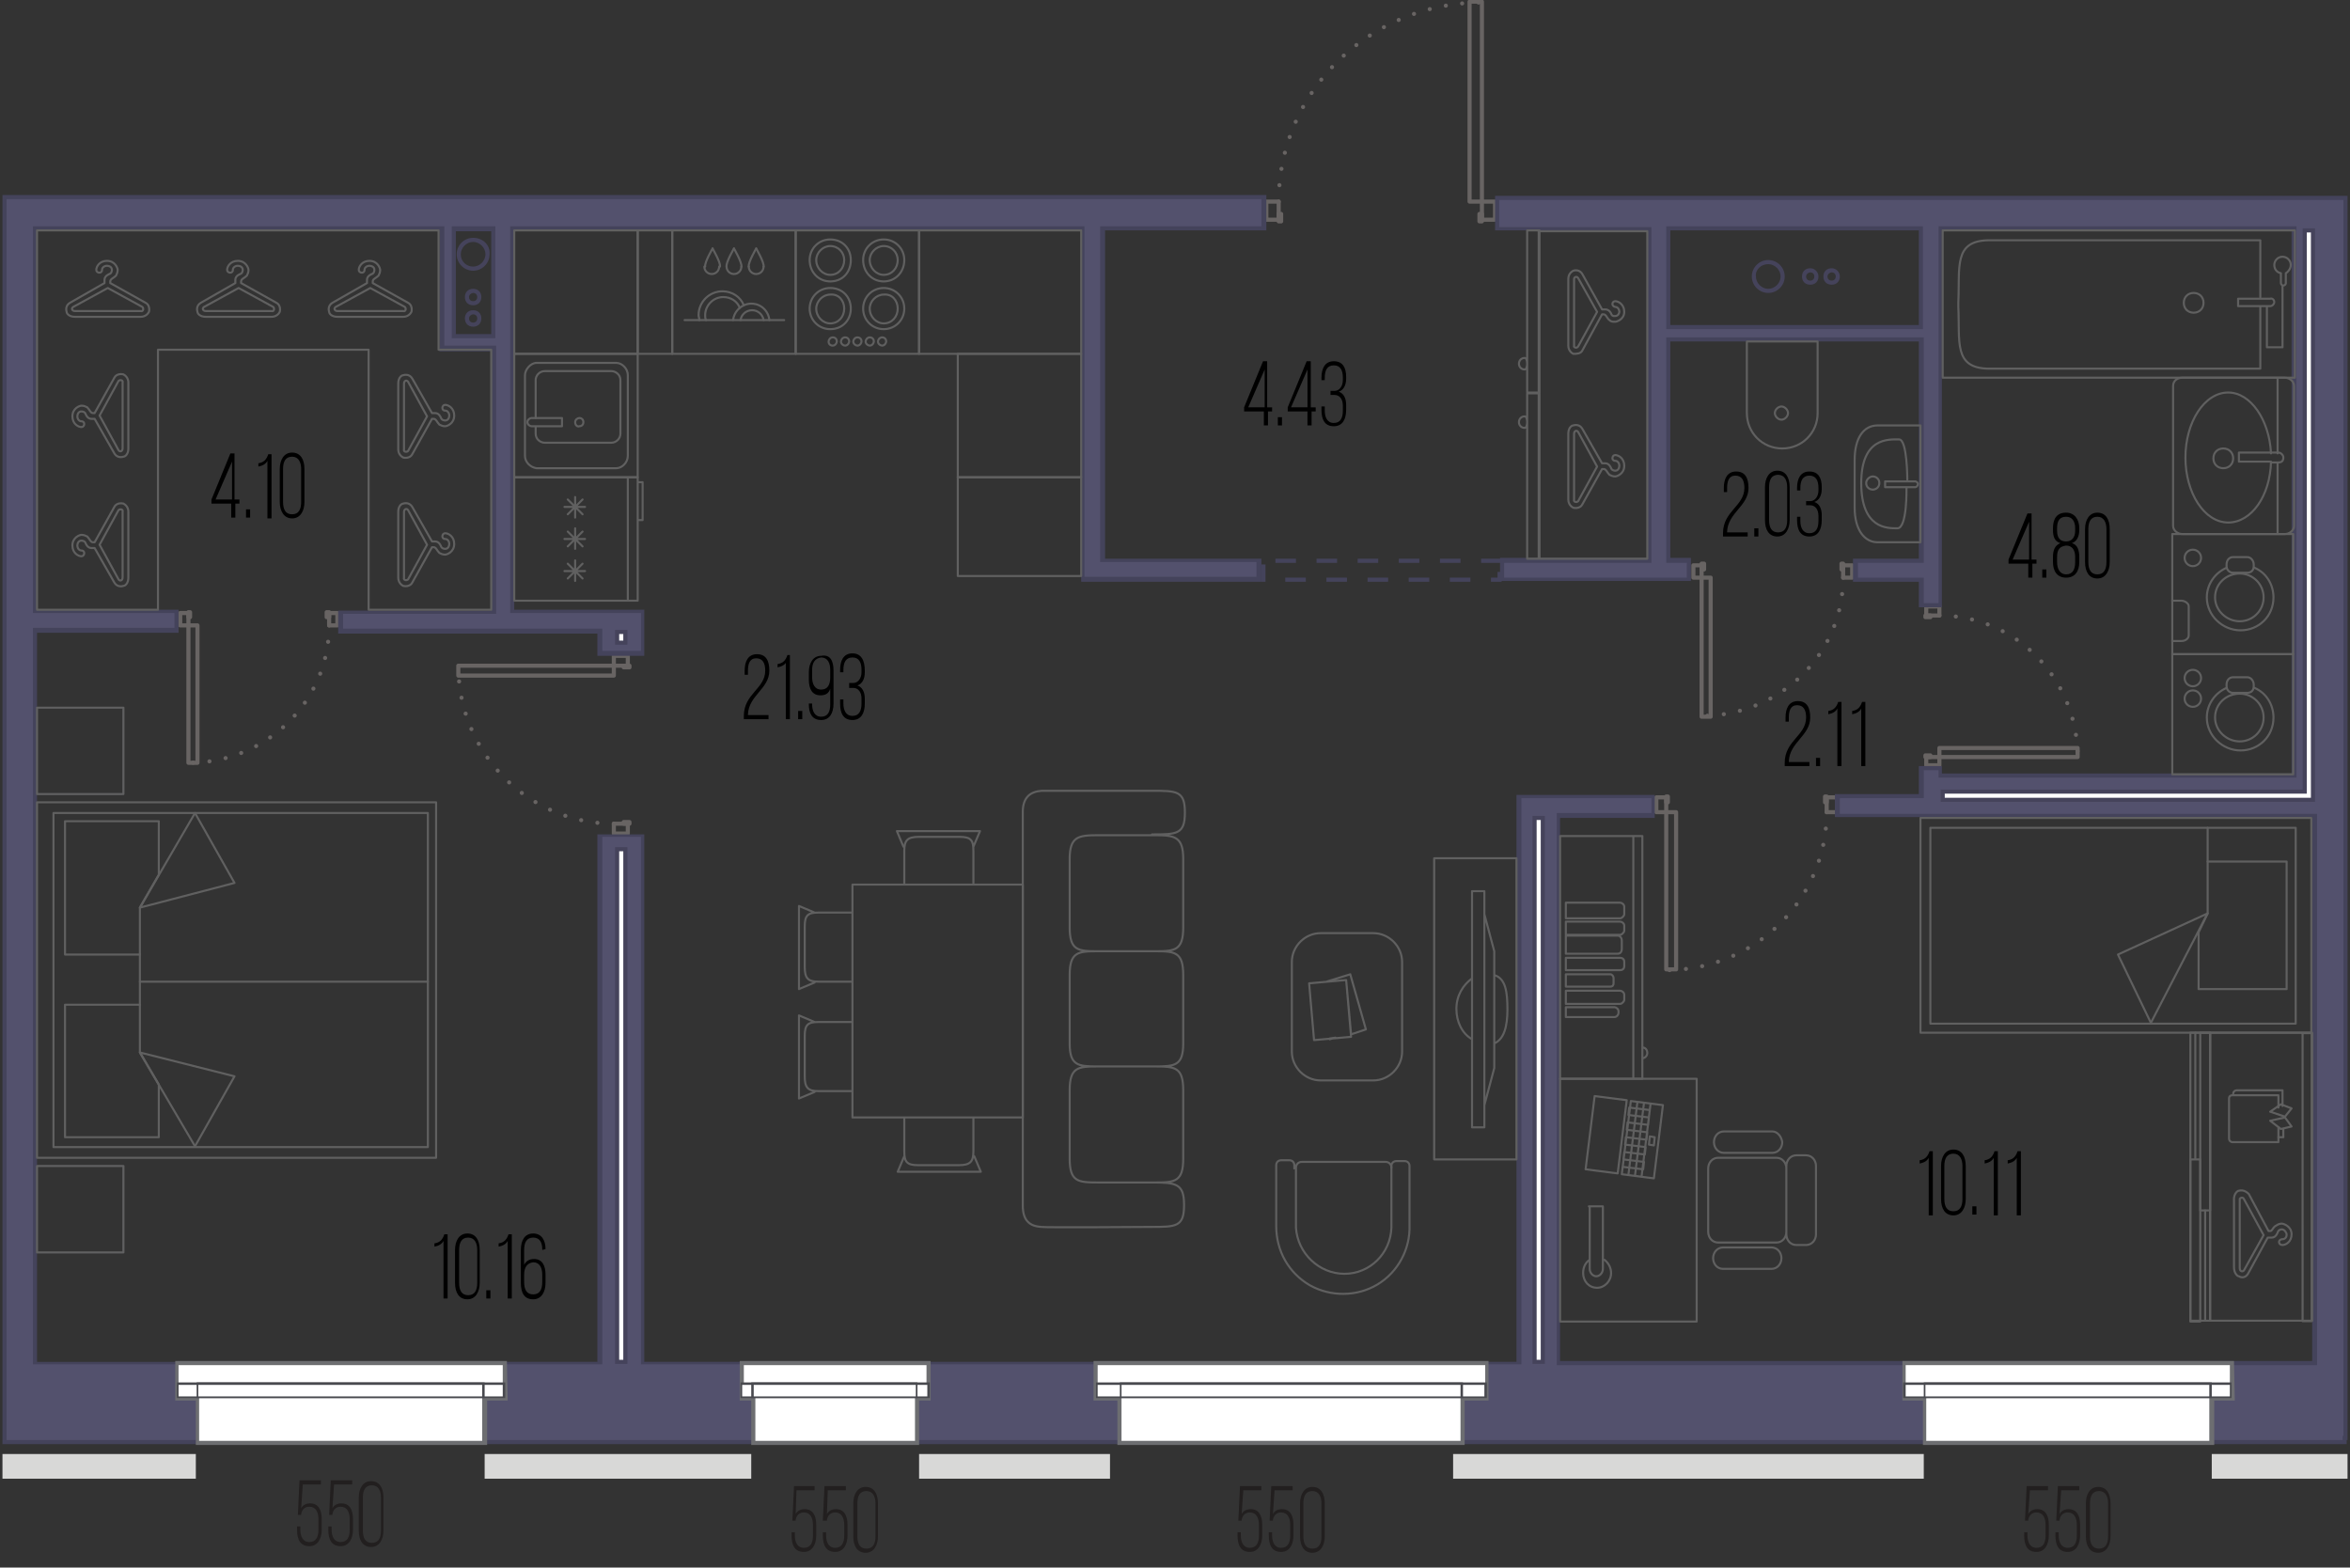 <?xml version="1.0" encoding="utf-8"?>
<!-- Generator: Adobe Illustrator 27.3.1, SVG Export Plug-In . SVG Version: 6.00 Build 0)  -->
<svg version="1.1" id="Слой_1" xmlns="http://www.w3.org/2000/svg" xmlns:xlink="http://www.w3.org/1999/xlink" x="0px" y="0px"
	 viewBox="0 0 285.6 190.5" style="enable-background:new 0 0 285.6 190.5;" xml:space="preserve">
<rect x="0" y="0" width="285.6" height="190.5" fill="#333333" stroke="none"/>
<style type="text/css">
	.st0{fill:#45435B;}
	.st1{fill:none;stroke:#686463;stroke-width:0.5;stroke-linecap:round;stroke-linejoin:round;stroke-dasharray:0,2;}
	.st2{fill:none;stroke:#686463;stroke-width:0.5;stroke-linecap:round;stroke-linejoin:round;}
	.st3{fill:#44435B;}
	.st4{fill:#53516D;}
	.st5{fill:#FFFFFF;stroke:#45435B;stroke-width:0.5;stroke-miterlimit:10;}
	.st6{fill:#FFFFFF;}
	.st7{fill:#6D6E71;}
	.st8{fill:#48494E;}
	.st9{fill:#D8D8D7;}
	.st10{fill:#221F1F;}
	.st11{fill:none;stroke:#606060;stroke-width:0.25;stroke-linecap:round;stroke-linejoin:round;stroke-miterlimit:10;}
	.st12{fill:none;}
	.st13{fill:none;stroke:#606061;stroke-width:0.25;stroke-linecap:round;stroke-linejoin:round;stroke-miterlimit:10;}
</style>
<g>
	<g>
		<path class="st0" d="M60.4,27.6v13.5h-5.6V27.6H60.4 M60.9,27.1h-6.6v14.5h6.6V27.1L60.9,27.1z"/>
	</g>
	<g>
		<g>
			<path class="st0" d="M57.5,29.4c0.8,0,1.5,0.7,1.5,1.5c0,0.8-0.7,1.5-1.5,1.5S56,31.8,56,30.9C56,30.1,56.7,29.4,57.5,29.4
				 M57.5,28.9c-1.1,0-2,0.9-2,2c0,1.1,0.9,2,2,2c1.1,0,2-0.9,2-2C59.6,29.8,58.7,28.9,57.5,28.9L57.5,28.9z"/>
		</g>
		<g>
			<path class="st0" d="M57.5,35.6c0.3,0,0.5,0.2,0.5,0.5c0,0.3-0.2,0.5-0.5,0.5c-0.3,0-0.5-0.2-0.5-0.5
				C57,35.8,57.3,35.6,57.5,35.6 M57.5,35.1c-0.6,0-1,0.4-1,1s0.4,1,1,1c0.6,0,1-0.4,1-1S58.1,35.1,57.5,35.1L57.5,35.1z"/>
		</g>
		<g>
			<path class="st0" d="M57.5,38.2c0.3,0,0.5,0.2,0.5,0.5c0,0.3-0.2,0.5-0.5,0.5c-0.3,0-0.5-0.2-0.5-0.5
				C57,38.4,57.3,38.2,57.5,38.2 M57.5,37.7c-0.6,0-1,0.4-1,1s0.4,1,1,1c0.6,0,1-0.4,1-1S58.1,37.7,57.5,37.7L57.5,37.7z"/>
		</g>
	</g>
</g>
<g>
	<g>
		<path class="st0" d="M234.4,27.2V40h-32.2V27.2H234.4 M234.9,26.7h-33.2v13.8h33.2V26.7L234.9,26.7z"/>
	</g>
	<g>
		<g>
			<path class="st0" d="M214.9,32.1c0.8,0,1.5,0.7,1.5,1.5c0,0.8-0.7,1.5-1.5,1.5c-0.8,0-1.5-0.7-1.5-1.5
				C213.3,32.8,214,32.1,214.9,32.1 M214.9,31.6c-1.1,0-2,0.9-2,2c0,1.1,0.9,2,2,2c1.1,0,2-0.9,2-2C216.9,32.5,216,31.6,214.9,31.6
				L214.9,31.6z"/>
		</g>
		<g>
			<path class="st0" d="M220,33.1c0.3,0,0.5,0.2,0.5,0.5c0,0.3-0.2,0.5-0.5,0.5s-0.5-0.2-0.5-0.5C219.5,33.3,219.8,33.1,220,33.1
				 M220,32.6c-0.6,0-1,0.4-1,1c0,0.6,0.4,1,1,1c0.6,0,1-0.4,1-1C221,33.1,220.6,32.6,220,32.6L220,32.6z"/>
		</g>
		<g>
			<path class="st0" d="M222.6,33.1c0.3,0,0.5,0.2,0.5,0.5c0,0.3-0.2,0.5-0.5,0.5c-0.3,0-0.5-0.2-0.5-0.5
				C222.1,33.3,222.4,33.1,222.6,33.1 M222.6,32.6c-0.6,0-1,0.4-1,1c0,0.6,0.4,1,1,1c0.6,0,1-0.4,1-1
				C223.6,33.1,223.2,32.6,222.6,32.6L222.6,32.6z"/>
		</g>
	</g>
</g>
<g>
	<path class="st1" d="M40,76c0,9.2-7.6,16.7-17,16.7"/>
	<polyline class="st2" points="22.9,74.5 21.9,74.5 21.9,76 22.9,76 22.9,74.5 	"/>
	<polyline class="st2" points="40,74.5 41,74.5 41,76 40,76 40,74.5 	"/>
	<polyline class="st2" points="22.9,74.4 23.1,74.4 23.1,75 22.9,75 22.9,74.4 	"/>
	<polyline class="st2" points="40,74.4 39.7,74.4 39.7,75 40,75 40,74.4 	"/>
	<polyline class="st2" points="22.9,76 24,76 24,92.7 22.9,92.7 22.9,76 	"/>
</g>
<g>
	<path class="st1" d="M155.4,24.5c0-13.4,11.1-24.2,24.7-24.2"/>
	<polyline class="st2" points="180.1,26.7 181.7,26.7 181.7,24.5 180.1,24.5 180.1,26.7 	"/>
	<polyline class="st2" points="155.4,26.7 153.9,26.7 153.9,24.5 155.4,24.5 155.4,26.7 	"/>
	<polyline class="st2" points="180.1,26.9 179.8,26.9 179.8,26 180.1,26 180.1,26.9 	"/>
	<polyline class="st2" points="155.4,26.9 155.7,26.9 155.7,26 155.4,26 155.4,26.9 	"/>
	<polyline class="st2" points="180.1,24.5 178.6,24.5 178.6,0.2 180.1,0.2 180.1,24.5 	"/>
</g>
<g>
	<path class="st1" d="M224,70.2c0,9.3-7.7,16.8-17.2,16.8"/>
	<polyline class="st2" points="206.8,68.7 205.8,68.7 205.8,70.2 206.8,70.2 206.8,68.7 	"/>
	<polyline class="st2" points="224,68.7 225.1,68.7 225.1,70.2 224,70.2 224,68.7 	"/>
	<polyline class="st2" points="206.8,68.5 207.1,68.5 207.1,69.2 206.8,69.2 206.8,68.5 	"/>
	<polyline class="st2" points="224,68.5 223.8,68.5 223.8,69.2 224,69.2 224,68.5 	"/>
	<polyline class="st2" points="206.8,70.2 207.9,70.2 207.9,87.1 206.8,87.1 206.8,70.2 	"/>
</g>
<g>
	<path class="st1" d="M74.6,100.1c-10.4,0-18.9-8.6-18.9-19.2"/>
	<polyline class="st2" points="76.3,80.9 76.3,79.7 74.6,79.7 74.6,80.9 76.3,80.9 	"/>
	<polyline class="st2" points="76.3,100.1 76.3,101.3 74.6,101.3 74.6,100.1 76.3,100.1 	"/>
	<polyline class="st2" points="76.5,80.9 76.5,81.1 75.8,81.1 75.8,80.9 76.5,80.9 	"/>
	<polyline class="st2" points="76.5,100.1 76.5,99.9 75.8,99.9 75.8,100.1 76.5,100.1 	"/>
	<polyline class="st2" points="74.6,80.9 74.6,82.1 55.7,82.1 55.7,80.9 74.6,80.9 	"/>
</g>
<g>
	<path class="st1" d="M235.7,74.8c9.3,0,16.8,7.7,16.8,17.2"/>
	<polyline class="st2" points="234.1,92 234.1,93 235.7,93 235.7,92 234.1,92 	"/>
	<polyline class="st2" points="234.1,74.8 234.1,73.7 235.7,73.7 235.7,74.8 234.1,74.8 	"/>
	<polyline class="st2" points="234,92 234,91.8 234.6,91.8 234.6,92 234,92 	"/>
	<polyline class="st2" points="234,74.8 234,75 234.6,75 234.6,74.8 234,74.8 	"/>
	<polyline class="st2" points="235.7,92 235.7,90.9 252.5,90.9 252.5,92 235.7,92 	"/>
</g>
<g>
	<path class="st1" d="M222,98.7c0,10.6-8.7,19.2-19.5,19.2"/>
	<polyline class="st2" points="202.5,96.9 201.3,96.9 201.3,98.7 202.5,98.7 202.5,96.9 	"/>
	<polyline class="st2" points="222,96.9 223.3,96.9 223.3,98.7 222,98.7 222,96.9 	"/>
	<polyline class="st2" points="202.5,96.8 202.7,96.8 202.7,97.5 202.5,97.5 202.5,96.8 	"/>
	<polyline class="st2" points="222,96.8 221.8,96.8 221.8,97.5 222,97.5 222,96.8 	"/>
	<polyline class="st2" points="202.5,98.7 203.7,98.7 203.7,117.8 202.5,117.8 202.5,98.7 	"/>
</g>
<g>
	<g>
		<path class="st3" d="M182.5,67.9H180v0.5h2.5V67.9L182.5,67.9z M177.5,67.9H175v0.5h2.5V67.9L177.5,67.9z M172.5,67.9H170v0.5h2.5
			V67.9L172.5,67.9z M167.5,67.9H165v0.5h2.5V67.9L167.5,67.9z M162.5,67.9H160v0.5h2.5V67.9L162.5,67.9z M157.5,67.9H155v0.5h2.5
			V67.9L157.5,67.9z M153.8,68.6h-0.5v2.1h0.5l0,0l0,0l0,0V68.6L153.8,68.6z M158.7,70.2h-2.5v0.5h2.5V70.2L158.7,70.2z M163.7,70.2
			h-2.5v0.5h2.5V70.2L163.7,70.2z M168.7,70.2h-2.5v0.5h2.5V70.2L168.7,70.2z M173.7,70.2h-2.5v0.5h2.5V70.2L173.7,70.2z
			 M178.7,70.2h-2.5v0.5h2.5V70.2L178.7,70.2z M182.5,69.5H182v0.7h-0.8v0.5h1.3V69.5L182.5,69.5z"/>
	</g>
</g>
<g>
	<g>
		<path class="st4" d="M0.5,175.3L0.5,24l153.1,0v3.8H134v40.3h19v2.3h-21.4V27.8H62.3v46.5l15.8,0v5.1h-5.2l0-2.7H41.4v-2.3h18.6
			v-32h-6.3l0-14.5H4.3v46.5h17.2v2.3H4.3v89h68.7v-64.1h5.2v64.1h106.5V97.1l0-0.2v-0.1h16.3v2.3h-11.5v66.6h91.9V99.1l-58,0v-2.3
			h10.2l0-3.4h2.3v0.9h43l0-66.5h-43l0,45.8l-2.3,0l0-3.1h-8v-2.3h8l0-26.9h-30.7v26.9h2.5v2.3h-22.7v-2.3h17.9V27.8h-18.5V24
			l103.1,0v150.8h-0.1v0.5H0.5z M55.1,40.8h4.8v-13h-4.8V40.8z M202.8,39.8h30.7l0-12h-30.7V39.8z"/>
	</g>
	<g>
		<path class="st3" d="M284.8,24.3V28l0,146.5h-0.1v0.5v0H0.8v-9.1h0v-0.5l0-141.2H110l43.3,0v3.3h-19.1h-0.5V28v39.8v0.5h0.5
			l18.5,0v1.8h-20.9v-0.6V28v-0.5h-0.5h-27H62.5H62V28v46v0.5h0.5l10.2,0h5.2l0,4.6h-4.7v-2.2v-0.5h-0.5l-31,0v-1.8l18.1,0h0.5v-0.5
			l0-31.5V42h-0.5h-5.8V28v-0.5h-0.5H4.5H4V28l0,46v0.5h0.5l16.7,0v1.8l-16.7,0H4v0.5v88.5v0.5h0.5h68.2h0.5v-0.5l0-63.6h4.7v63.6
			v0.5h0.5h106h0.5v-0.5v-68h0V97h15.8v1.8l-11,0h-0.5v0.5v66.1v0.5h0.5h91.4h0.5v-0.5V99.4v-0.5h-0.5l-47.7,0l-9.8,0V97h9.7h0.5
			l0-0.5l0-2.9l1.8,0l0,0.4l0,0.5h0.5l42.5,0h0.5V94l0-66v-0.5h-0.5h-42.5h-0.5l0,0.5l0,45.3l-1.8,0l0-2.6l0-0.5h-0.5h-7.5v-1.8
			l7.5,0h0.5l0-0.5l0-26.4l0-0.5h-0.5L203,41h-0.5v0.5v26.4v0.5h0.5h2v1.8h-2h-2.8h-17.4v-1.8l17.4,0h0.5v-0.5l0-39.8v-0.5h-0.5h-18
			v-3.3L284.8,24.3 M54.9,41.1h0.5h4.3h0.5v-0.5V28v-0.5h-0.5h-4.3h-0.5V28l0,12.5V41.1 M202.5,40h0.5l30.2,0h0.5l0-0.5l0-11.5
			l0-0.5h-0.5H203h-0.5V28v11.5V40 M285.3,23.8l-103.6,0V28h18.5l0,39.8l-17.9,0v2.8h17.9h2.8h2.5v-2.8H203V41.5l30.2,0l0,26.4l-8,0
			v2.8h8l0,3.1l2.8,0l0-45.8h42.5l0,66l-42.5,0l0-0.9l-2.8,0l0,3.4H223v2.8l10.3,0v0h47.7v66.1h-91.4V99.4l11.5,0v-2.8h-16.8v0.4h0
			v68.5h-106v-64.1h-5.7l0,64.1H4.5V76.9l17.2,0v-2.8l-17.2,0l0-46h48.9v14.1h0v0.5h6.3l0,31.5l-18.6,0v2.8l31.5,0v2.7h5.7l0-5.6
			h-5.7v0H62.5V28h41.9v0l27,0v41.6v1.1h21.9v-2.8l-19,0V28h19.6v-4.3l-43.8,0v0l-109.8,0h0v141.7h0v10.1h284.9V175h0.1l0-147V23.8
			L285.3,23.8z M55.4,40.6l0-12.5h4.3v12.5H55.4L55.4,40.6z M203,39.5V28h30.2l0,11.5L203,39.5L203,39.5z"/>
	</g>
</g>
<polygon class="st5" points="281.1,97.2 236.1,97.2 236.1,96.2 280.1,96.2 280.1,28 281.1,28 "/>
<rect x="186.5" y="99.4" class="st5" width="1" height="66.1"/>
<rect x="75" y="103.2" class="st5" width="1" height="62.3"/>
<rect x="75" y="76.8" class="st5" width="1" height="1.3"/>
<g>
	<g>
		<polygon class="st6" points="24,169.9 21.5,169.9 21.5,165.7 61.3,165.7 61.3,169.9 58.9,169.9 58.9,175.3 24,175.3 		"/>
		<g>
			<path class="st7" d="M61.1,165.9l0,3.8h-2h-0.5v0.5v4.9l-34.4,0v-4.9v-0.5h-0.5h-2v-3.8L61.1,165.9 M61.6,165.4l-40.3,0v4.8h2.5
				v5.4l35.4,0v-5.4h2.5L61.6,165.4L61.6,165.4z"/>
		</g>
	</g>
	<g>
		<g>
			<g>
				<g>
					<rect x="21.6" y="168.2" class="st6" width="39.6" height="1.6"/>
					<path class="st8" d="M61.1,168.3v1.4l-39.4,0v-1.4L61.1,168.3 M61.4,168l-39.9,0v1.9l39.9,0V168L61.4,168z"/>
				</g>
				<g>
					<rect x="24" y="168.2" class="st6" width="34.7" height="1.6"/>
					<path class="st8" d="M58.6,168.3v1.4l-34.5,0v-1.4L58.6,168.3 M58.9,168l-35,0v1.9l35,0V168L58.9,168z"/>
				</g>
			</g>
		</g>
	</g>
</g>
<g>
	<g>
		<polygon class="st6" points="91.5,169.9 90.1,169.9 90.1,165.7 112.8,165.7 112.8,169.9 111.4,169.9 111.4,175.3 91.5,175.3 		"/>
		<g>
			<path class="st7" d="M112.6,165.9l0,3.8l-0.9,0l-0.5,0l0,0.5l0,4.9l-19.4,0l0-4.9l0-0.5l-0.5,0l-0.9,0l0-3.8L112.6,165.9
				 M113.1,165.4l-23.2,0l0,4.8l1.4,0l0,5.4l20.4,0l0-5.4l1.4,0L113.1,165.4L113.1,165.4z"/>
		</g>
	</g>
	<g>
		<g>
			<g>
				<g>
					<rect x="90.1" y="168.2" class="st6" width="22.7" height="1.6"/>
					<path class="st8" d="M112.7,168.3l0,1.4l-22.5,0l0-1.4L112.7,168.3 M113,168l-23,0l0,1.9l23,0L113,168L113,168z"/>
				</g>
				<g>
					<rect x="91.5" y="168.2" class="st6" width="19.9" height="1.6"/>
					<path class="st8" d="M111.3,168.3l0,1.4l-19.7,0l0-1.4L111.3,168.3 M111.5,168l-20.2,0l0,1.9l20.2,0L111.5,168L111.5,168z"/>
				</g>
			</g>
		</g>
	</g>
</g>
<g>
	<g>
		<polygon class="st6" points="136.1,175.3 136.1,169.9 133.1,169.9 133.1,165.7 180.7,165.7 180.7,169.9 177.8,169.9 177.8,175.3 
					"/>
		<g>
			<path class="st7" d="M180.5,165.9v3.8H178h-0.5v0.5v4.9h-41.2v-4.9v-0.5h-0.5h-2.4v-3.8H180.5 M181,165.4h-48.1v4.8h2.9v5.4H178
				v-5.4h2.9V165.4L181,165.4z"/>
		</g>
	</g>
	<g>
		<g>
			<g>
				<g>
					<rect x="133.3" y="168.2" class="st6" width="47.3" height="1.6"/>
					<path class="st8" d="M180.4,168.3v1.4h-47v-1.4H180.4 M180.7,168h-47.5v1.9h47.5V168L180.7,168z"/>
				</g>
				<g>
					<rect x="136.2" y="168.2" class="st6" width="41.5" height="1.6"/>
					<path class="st8" d="M177.5,168.3v1.4h-41.2v-1.4H177.5 M177.8,168h-41.7v1.9h41.7V168L177.8,168z"/>
				</g>
			</g>
		</g>
	</g>
</g>
<g>
	<g>
		<polygon class="st6" points="233.8,175.3 233.8,169.9 231.4,169.9 231.4,165.7 271.2,165.7 271.2,169.9 268.8,169.9 268.8,175.3 
					"/>
		<g>
			<path class="st7" d="M271,165.9l0,3.8l-2,0h-0.5v0.5v4.9l-34.4,0v-4.9v-0.5h-0.5h-2v-3.8L271,165.9 M271.5,165.4l-40.3,0v4.8h2.5
				v5.4l35.4,0v-5.4l2.5,0L271.5,165.4L271.5,165.4z"/>
		</g>
	</g>
	<g>
		<g>
			<g>
				<g>
					<rect x="231.5" y="168.2" class="st6" width="39.6" height="1.6"/>
					<path class="st8" d="M271,168.3v1.4l-39.4,0v-1.4L271,168.3 M271.2,168l-39.9,0v1.9l39.9,0V168L271.2,168z"/>
				</g>
				<g>
					<rect x="233.9" y="168.2" class="st6" width="34.7" height="1.6"/>
					<path class="st8" d="M268.5,168.3v1.4l-34.5,0v-1.4L268.5,168.3 M268.8,168l-35,0v1.9l35,0V168L268.8,168z"/>
				</g>
			</g>
		</g>
	</g>
</g>
<rect x="268.8" y="176.7" class="st9" width="16.5" height="3"/>
<rect x="176.6" y="176.7" class="st9" width="57.2" height="3"/>
<rect x="58.9" y="176.7" class="st9" width="32.4" height="3"/>
<rect x="111.7" y="176.7" class="st9" width="23.2" height="3"/>
<rect x="0.3" y="176.7" class="st9" width="23.5" height="3"/>
<g>
	<path class="st10" d="M36.6,183.3c0.2-0.4,0.6-0.6,1.1-0.6c1,0,1.4,0.8,1.4,1.9v1.3c0,1.1-0.5,2-1.5,2c-1.1,0-1.5-0.8-1.5-2v-0.4
		h0.4v0.4c0,0.8,0.3,1.5,1.1,1.5c0.8,0,1.1-0.6,1.1-1.5v-1.3c0-0.8-0.3-1.5-1.1-1.5c-0.5,0-0.9,0.3-1,0.9v0.1h-0.4l0.2-4.2h2.6v0.5
		h-2.2L36.6,183.3z"/>
	<path class="st10" d="M40.4,183.3c0.2-0.4,0.6-0.6,1.1-0.6c1,0,1.4,0.8,1.4,1.9v1.3c0,1.1-0.5,2-1.5,2c-1.1,0-1.5-0.8-1.5-2v-0.4
		h0.4v0.4c0,0.8,0.3,1.5,1.1,1.5c0.8,0,1.1-0.6,1.1-1.5v-1.3c0-0.8-0.3-1.5-1.1-1.5c-0.5,0-0.9,0.3-1,0.9v0.1h-0.4l0.2-4.2h2.6v0.5
		h-2.2L40.4,183.3z"/>
	<path class="st10" d="M43.6,182c0-1.1,0.5-2,1.5-2s1.5,0.8,1.5,2v4c0,1.1-0.5,2-1.5,2s-1.5-0.8-1.5-2V182z M44.1,186
		c0,0.9,0.3,1.5,1.1,1.5s1.1-0.6,1.1-1.5v-4c0-0.8-0.3-1.5-1.1-1.5s-1.1,0.6-1.1,1.5V186z"/>
</g>
<g>
	<path class="st10" d="M96.7,184c0.2-0.4,0.6-0.6,1.1-0.6c1,0,1.4,0.8,1.4,1.9v1.3c0,1.1-0.5,2-1.5,2c-1.1,0-1.5-0.8-1.5-2v-0.4h0.4
		v0.4c0,0.8,0.3,1.5,1.1,1.5c0.8,0,1.1-0.6,1.1-1.5v-1.3c0-0.8-0.3-1.5-1.1-1.5c-0.5,0-0.9,0.3-1,0.9v0.1h-0.4l0.2-4.2H99v0.5h-2.2
		L96.7,184z"/>
	<path class="st10" d="M100.5,184c0.2-0.4,0.6-0.6,1.1-0.6c1,0,1.4,0.8,1.4,1.9v1.3c0,1.1-0.5,2-1.5,2c-1.1,0-1.5-0.8-1.5-2v-0.4
		h0.4v0.4c0,0.8,0.3,1.5,1.1,1.5c0.8,0,1.1-0.6,1.1-1.5v-1.3c0-0.8-0.3-1.5-1.1-1.5c-0.5,0-0.9,0.3-1,0.9v0.1H100l0.2-4.2h2.6v0.5
		h-2.2L100.5,184z"/>
	<path class="st10" d="M103.7,182.7c0-1.1,0.5-2,1.5-2s1.5,0.8,1.5,2v4c0,1.1-0.5,2-1.5,2s-1.5-0.8-1.5-2V182.7z M104.2,186.7
		c0,0.9,0.3,1.5,1.1,1.5s1.1-0.6,1.1-1.5v-4c0-0.8-0.3-1.5-1.1-1.5s-1.1,0.6-1.1,1.5V186.7z"/>
</g>
<g>
	<path class="st10" d="M246.5,184c0.2-0.4,0.6-0.6,1.1-0.6c1,0,1.4,0.8,1.4,1.9v1.3c0,1.1-0.5,2-1.5,2c-1.1,0-1.5-0.8-1.5-2v-0.4
		h0.4v0.4c0,0.8,0.3,1.5,1.1,1.5c0.8,0,1.1-0.6,1.1-1.5v-1.3c0-0.8-0.3-1.5-1.1-1.5c-0.5,0-0.9,0.3-1,0.9v0.1h-0.4l0.2-4.2h2.6v0.5
		h-2.2L246.5,184z"/>
	<path class="st10" d="M250.3,184c0.2-0.4,0.6-0.6,1.1-0.6c1,0,1.4,0.8,1.4,1.9v1.3c0,1.1-0.5,2-1.5,2c-1.1,0-1.5-0.8-1.5-2v-0.4
		h0.4v0.4c0,0.8,0.3,1.5,1.1,1.5c0.8,0,1.1-0.6,1.1-1.5v-1.3c0-0.8-0.3-1.5-1.1-1.5c-0.5,0-0.9,0.3-1,0.9v0.1h-0.4l0.2-4.2h2.6v0.5
		h-2.2L250.3,184z"/>
	<path class="st10" d="M253.5,182.7c0-1.1,0.5-2,1.5-2s1.5,0.8,1.5,2v4c0,1.1-0.5,2-1.5,2s-1.5-0.8-1.5-2V182.7z M254,186.7
		c0,0.9,0.3,1.5,1.1,1.5s1.1-0.6,1.1-1.5v-4c0-0.8-0.3-1.5-1.1-1.5s-1.1,0.6-1.1,1.5V186.7z"/>
</g>
<g>
	<path class="st10" d="M150.9,184c0.2-0.4,0.6-0.6,1.1-0.6c1,0,1.4,0.8,1.4,1.9v1.3c0,1.1-0.5,2-1.5,2c-1.1,0-1.5-0.8-1.5-2v-0.4
		h0.4v0.4c0,0.8,0.3,1.5,1.1,1.5c0.8,0,1.1-0.6,1.1-1.5v-1.3c0-0.8-0.3-1.5-1.1-1.5c-0.5,0-0.9,0.3-1,0.9v0.1h-0.4l0.2-4.2h2.6v0.5
		h-2.2L150.9,184z"/>
	<path class="st10" d="M154.7,184c0.2-0.4,0.6-0.6,1.1-0.6c1,0,1.4,0.8,1.4,1.9v1.3c0,1.1-0.5,2-1.5,2c-1.1,0-1.5-0.8-1.5-2v-0.4
		h0.4v0.4c0,0.8,0.3,1.5,1.1,1.5c0.8,0,1.1-0.6,1.1-1.5v-1.3c0-0.8-0.3-1.5-1.1-1.5c-0.5,0-0.9,0.3-1,0.9v0.1h-0.4l0.2-4.2h2.6v0.5
		h-2.2L154.7,184z"/>
	<path class="st10" d="M158,182.7c0-1.1,0.5-2,1.5-2s1.5,0.8,1.5,2v4c0,1.1-0.5,2-1.5,2s-1.5-0.8-1.5-2V182.7z M158.4,186.7
		c0,0.9,0.3,1.5,1.1,1.5s1.1-0.6,1.1-1.5v-4c0-0.8-0.3-1.5-1.1-1.5s-1.1,0.6-1.1,1.5V186.7z"/>
</g>
<path class="st11" d="M215.7,50.2c0-0.4,0.4-0.8,0.8-0.8s0.8,0.4,0.8,0.8c0,0.4-0.4,0.8-0.8,0.8S215.7,50.6,215.7,50.2L215.7,50.2z
	 M212.3,41.5l0,8.7c0,2.4,1.9,4.3,4.3,4.3c2.4,0,4.3-1.9,4.3-4.3l0-8.7L212.3,41.5z"/>
<g>
	<rect x="264" y="79.5" class="st12" width="14.7" height="14.6"/>
	<rect x="264" y="79.5" class="st11" width="14.7" height="14.6"/>
	<path class="st12" d="M273.1,82.3c0.5,0,0.8,0.5,0.8,0.9v0.2c0,0.5-0.3,0.8-0.8,0.8h-1.7c-0.5,0-0.8-0.4-0.8-0.8v-0.2
		c0-0.5,0.3-0.9,0.8-0.9H273.1z"/>
	<path class="st11" d="M273.1,82.3c0.5,0,0.8,0.5,0.8,0.9v0.2c0,0.5-0.3,0.8-0.8,0.8h-1.7c-0.5,0-0.8-0.4-0.8-0.8v-0.2
		c0-0.5,0.3-0.9,0.8-0.9H273.1z"/>
	<path class="st12" d="M270.6,83.5c-1.4,0.6-2.5,2-2.5,3.6c0,2.2,1.9,4,4.1,4c2.2,0,4-1.7,4-4c0-1.6-0.9-3-2.3-3.6 M268.2,87.2
		c0,2.2,1.9,4,4.1,4c2.2,0,4-1.7,4-4"/>
	<path class="st11" d="M270.6,83.6c-1.4,0.6-2.4,2-2.4,3.6c0,2.2,1.9,4,4.1,4c2.2,0,4-1.7,4-4c0-1.6-0.9-3-2.3-3.6 M273.9,83.6
		 M268.2,87.2c0,2.2,1.9,4,4.1,4c2.2,0,4-1.7,4-4"/>
	<path class="st12" d="M272.2,84.3c1.6,0,2.9,1.3,2.9,2.9c0,1.6-1.3,2.9-2.9,2.9c-1.6,0-3-1.3-3-2.9
		C269.2,85.5,270.6,84.3,272.2,84.3"/>
	<path class="st11" d="M272.2,84.3c1.6,0,2.9,1.3,2.9,2.9c0,1.6-1.3,2.9-2.9,2.9c-1.6,0-3-1.3-3-2.9
		C269.2,85.5,270.6,84.3,272.2,84.3z"/>
	<path class="st12" d="M266.5,81.4c-0.5,0-1,0.4-1,1c0,0.5,0.4,1,1,1c0.5,0,1-0.4,1-1C267.4,81.8,267,81.4,266.5,81.4"/>
	<circle class="st11" cx="266.5" cy="82.4" r="1"/>
	<path class="st12" d="M266.5,84c-0.5,0-1,0.4-1,1c0,0.5,0.4,1,1,1c0.5,0,1-0.4,1-1C267.4,84.4,267,84,266.5,84"/>
	<circle class="st11" cx="266.5" cy="84.9" r="1"/>
</g>
<path class="st11" d="M274.7,36.1v-6.9h-33.1l0,0c-4.2,0.1-3.4,3.3-3.6,7.5v0.6c0.2,4.2-0.6,7.4,3.6,7.5h0h33.1v-7.6 M266.6,38
	c-0.7,0-1.2-0.5-1.2-1.2c0-0.7,0.5-1.2,1.2-1.2c0.7,0,1.2,0.5,1.2,1.2C267.8,37.5,267.3,38,266.6,38z M236.1,45.9h42.8V28h-42.8
	V45.9z M278.4,32.2c0-0.6-0.5-1-1-1c-0.6,0-1,0.5-1,1c0,0.5,0.3,0.9,0.8,1v1.2c0,0.1,0.1,0.3,0.3,0.3c0.1,0,0.3-0.1,0.3-0.3v-1.2
	C278,33.1,278.4,32.7,278.4,32.2z M276.4,36.7c0,0.2-0.2,0.5-0.5,0.5h-3.8H272v-0.9h0.1h3.8C276.2,36.2,276.4,36.5,276.4,36.7z
	 M277.4,34.7v7.5h-1.9v-5"/>
<path class="st11" d="M271.4,55.7c0,0.7-0.5,1.2-1.2,1.2c-0.7,0-1.2-0.5-1.2-1.2s0.5-1.2,1.2-1.2C270.9,54.5,271.4,55,271.4,55.7z
	 M276,56.2h0.9c0.3,0,0.6-0.1,0.6-0.6c0-0.3-0.3-0.6-0.6-0.6h-4.8v1.1l0,0H276 M278.8,63.9l0-16v-0.1v-0.9c0-0.6-0.6-1-1.1-1
	l-12.5,0c-0.6,0-1.1,0.4-1.1,1v17c0,0.6,0.6,1,1.1,1h12.5C278.2,64.9,278.8,64.5,278.8,63.9z M276.8,56.2v8.7 M276.8,45.9v9.2
	 M276,55.1c-0.2-4.1-2.5-7.4-5.2-7.4c-2.9,0-5.2,3.6-5.2,7.9s2.3,7.9,5.2,7.9c2.8,0,5.1-3.2,5.2-7.4"/>
<path class="st11" d="M227.6,59.5c-0.4,0-0.8-0.3-0.8-0.8c0-0.4,0.4-0.8,0.8-0.8c0.4,0,0.8,0.3,0.8,0.8
	C228.4,59.2,228,59.5,227.6,59.5z M229.1,59.2L229.1,59.2l3.7,0c0.1,0,0.3-0.2,0.3-0.4c0-0.1-0.2-0.3-0.3-0.3l-3.7,0V59.2z
	 M231.8,58.3c0,0,0-4.9-1-4.9c-1.2,0-4.6-0.3-4.6,5.3c0,5.6,3.2,5.5,4.4,5.5c1.2,0,1.1-4.9,1.1-4.9 M233.4,51.7l-0.9,0l-3.7,0
	l-0.6,0c-1.7,0-2.8,1.5-2.8,4.2l0,5.8c0,2.7,1.2,4.2,2.8,4.2h0.6l3.7,0l0.9,0v-0.6l0-12.9V51.7z"/>
<g>
	<rect x="264" y="64.9" class="st12" width="14.7" height="14.6"/>
	<rect x="264" y="64.9" class="st11" width="14.7" height="14.6"/>
	<path class="st12" d="M273.1,67.7c0.5,0,0.8,0.5,0.8,0.9v0.2c0,0.5-0.3,0.8-0.8,0.8l-1.7,0c-0.5,0-0.8-0.4-0.8-0.8v-0.2
		c0-0.5,0.3-0.9,0.8-0.9L273.1,67.7z"/>
	<path class="st11" d="M273.1,67.7c0.5,0,0.8,0.5,0.8,0.9v0.2c0,0.5-0.3,0.8-0.8,0.8l-1.7,0c-0.5,0-0.8-0.4-0.8-0.8v-0.2
		c0-0.5,0.3-0.9,0.8-0.9L273.1,67.7z"/>
	<path class="st12" d="M270.6,68.9c-1.4,0.6-2.5,2-2.5,3.6c0,2.2,1.9,4,4.1,4c2.2,0,4-1.7,4-4c0-1.6-0.9-3-2.3-3.6 M268.2,72.6
		c0,2.2,1.9,4,4.1,4c2.2,0,4-1.7,4-4"/>
	<path class="st11" d="M270.6,69c-1.4,0.6-2.4,2-2.4,3.6c0,2.2,1.9,4,4.1,4c2.2,0,4-1.7,4-4c0-1.6-0.9-3-2.3-3.6 M273.9,69
		 M268.2,72.6c0,2.2,1.9,4,4.1,4c2.2,0,4-1.7,4-4"/>
	<path class="st12" d="M272.2,69.7c1.6,0,2.9,1.3,2.9,2.9c0,1.6-1.3,2.9-2.9,2.9c-1.6,0-3-1.3-3-2.9
		C269.2,70.9,270.6,69.7,272.2,69.7"/>
	<path class="st11" d="M272.2,69.7c1.6,0,2.9,1.3,2.9,2.9c0,1.6-1.3,2.9-2.9,2.9c-1.6,0-3-1.3-3-2.9
		C269.2,70.9,270.6,69.7,272.2,69.7z"/>
	<path class="st12" d="M266.5,66.8c-0.5,0-1,0.4-1,1c0,0.5,0.4,1,1,1c0.5,0,1-0.4,1-1C267.4,67.2,267,66.8,266.5,66.8"/>
	<circle class="st11" cx="266.5" cy="67.8" r="1"/>
	<path class="st12" d="M273.1,67.7c0.5,0,0.8,0.5,0.8,0.9v0.2c0,0.5-0.3,0.8-0.8,0.8l-1.7,0c-0.5,0-0.8-0.4-0.8-0.8v-0.2
		c0-0.5,0.3-0.9,0.8-0.9L273.1,67.7z"/>
	<path class="st11" d="M264,73l1.1,0c0.4,0,0.9,0.3,0.9,0.7l0,3.5c0,0.4-0.4,0.7-0.9,0.7l-1.1,0"/>
	<path class="st12" d="M272.2,69.7c1.6,0,2.9,1.3,2.9,2.9c0,1.6-1.3,2.9-2.9,2.9c-1.6,0-3-1.3-3-2.9
		C269.2,70.9,270.6,69.7,272.2,69.7"/>
</g>
<g>
	<rect x="233.4" y="99.4" class="st11" width="47.5" height="26.1"/>
	<rect x="234.6" y="100.6" class="st11" width="44.4" height="23.8"/>
	<polygon class="st11" points="277.9,120.2 267.2,120.2 267.2,113.3 268.3,111 268.3,104.7 277.9,104.7 	"/>
	<polygon class="st11" points="261.4,124.3 268.3,111 257.4,116 	"/>
	<line class="st11" x1="268.3" y1="104.7" x2="268.3" y2="100.6"/>
</g>
<g>
	<rect x="4.5" y="97.5" class="st11" width="48.5" height="43.2"/>
	<rect x="6.5" y="98.8" class="st11" width="45.5" height="40.6"/>
	<line class="st11" x1="17" y1="119.3" x2="52" y2="119.3"/>
	<polygon class="st11" points="17,122.1 7.9,122.1 7.9,138.2 19.3,138.2 19.3,131.8 17,127.9 	"/>
	<polygon class="st11" points="17,116 7.9,116 7.9,99.8 19.3,99.8 19.3,106.3 17,110.3 	"/>
	<line class="st11" x1="17" y1="122.1" x2="17" y2="116"/>
	<polygon class="st11" points="17,110.3 28.5,107.3 23.7,98.8 	"/>
	<polygon class="st11" points="17,127.9 28.5,130.8 23.7,139.3 	"/>
	<rect x="4.5" y="86" class="st13" width="10.5" height="10.5"/>
	<rect x="4.5" y="141.7" class="st13" width="10.5" height="10.5"/>
</g>
<path class="st11" d="M206.2,131.1l0,29.5h-16.6l0-29.5L206.2,131.1z M217.1,150c0,0.7,0.5,1.3,1.2,1.3h1.2c0.7,0,1.2-0.6,1.2-1.3
	l0-8.3c0-0.7-0.5-1.3-1.2-1.3h-1.2c-0.7,0-1.2,0.6-1.2,1.3L217.1,150z M209.4,151.6c-0.7,0-1.2,0.6-1.2,1.3c0,0.7,0.5,1.3,1.2,1.3
	h5.9c0.7,0,1.2-0.6,1.2-1.3c0-0.7-0.5-1.3-1.2-1.3H209.4z M215.4,137.5l-5.9,0c-0.7,0-1.2,0.6-1.2,1.3c0,0.7,0.5,1.3,1.2,1.3l5.9,0
	c0.7,0,1.2-0.6,1.2-1.3C216.5,138.1,216,137.5,215.4,137.5z M217.1,142c0-0.7-0.5-1.3-1.2-1.3h-7.1c-0.7,0-1.2,0.6-1.2,1.3l0,7.7
	c0,0.7,0.5,1.3,1.2,1.3h7.1c0.7,0,1.2-0.6,1.2-1.3L217.1,142z M193.1,146.6h1.7v7.6c0,0.5-0.4,0.9-0.8,0.9c-0.4,0-0.8-0.4-0.8-0.9
	V146.6v6.5c-0.5,0.3-0.8,0.9-0.8,1.6c0,1,0.7,1.8,1.7,1.8c0.9,0,1.7-0.8,1.7-1.8c0-0.6-0.3-1.2-0.8-1.6 M201.1,138.2l-0.6-0.1
	l-0.1,1l0.6,0.1L201.1,138.2z M197.7,133.7l-1.1,8.9l-3.9-0.5l1.1-8.9L197.7,133.7z M200.6,134.1l-1.1,8.9l-0.8-0.1l1.1-8.9
	l-0.8-0.1l-1.1,8.9l-0.8-0.1l1.1-8.9l3.9,0.5l-1.1,8.9l-3.9-0.5l0.1-0.9l2.5,0.3l0.1-0.9l-2.5-0.3l0.1-0.9l2.5,0.3l0.1-0.9l-2.5-0.3
	l0.1-0.9l2.5,0.3l0.1-0.9l-2.5-0.3l0.1-0.9l2.5,0.3l0.1-0.9l-2.5-0.3l0.1-0.9l2.5,0.3"/>
<g>
	<polygon class="st11" points="53.3,42.5 53.3,28 19.2,28 19.2,28 4.5,28 4.5,74.1 19.2,74.1 19.2,42.5 44.8,42.5 44.8,74.1 
		59.7,74.1 59.7,42.5 	"/>
	<g>
		<path class="st11" d="M14.9,70.2c0,0.3-0.3,0.5-0.5,0.2l-2.3-4.2l2.3-4.2c0.2-0.2,0.6-0.1,0.5,0.2V70.2z"/>
		<path class="st11" d="M13.9,70.8c0.3,0.5,0.8,0.5,1.1,0.4c0.2,0,0.6-0.3,0.6-1v-8c0-0.6-0.4-0.9-0.6-1c-0.4-0.1-0.9,0-1.1,0.4
			l-2.4,4.3h-0.2c-0.3,0-0.4-0.4-0.7-0.7c-0.2-0.1-0.4-0.2-0.7-0.2c-0.2,0-1.1,0.3-1.1,1.3c0,0.9,0.7,1.3,1.1,1.3
			c0.4,0,0.5-0.7,0-0.7c-0.3,0-0.5-0.3-0.5-0.6c0-0.2,0.1-0.6,0.5-0.6c0,0,0.4,0,0.5,0.3c0,0,0.2,0.6,0.7,0.6h0.4L13.9,70.8z"/>
	</g>
	<g>
		<path class="st11" d="M14.9,54.5c0,0.3-0.3,0.5-0.5,0.2l-2.3-4.2l2.3-4.2c0.2-0.2,0.6-0.1,0.5,0.2V54.5z"/>
		<path class="st11" d="M13.9,55.1c0.3,0.5,0.8,0.5,1.1,0.4c0.2,0,0.6-0.3,0.6-1v-8c0-0.6-0.4-0.9-0.6-1c-0.4-0.1-0.9,0-1.1,0.4
			l-2.4,4.3h-0.2c-0.3,0-0.4-0.4-0.7-0.7c-0.2-0.1-0.4-0.2-0.7-0.2c-0.2,0-1.1,0.3-1.1,1.3c0,0.9,0.7,1.3,1.1,1.3
			c0.4,0,0.5-0.7,0-0.7c-0.3,0-0.5-0.3-0.5-0.6c0-0.2,0.1-0.6,0.5-0.6c0,0,0.4,0,0.5,0.3c0,0,0.2,0.6,0.7,0.6h0.4L13.9,55.1z"/>
	</g>
	<g>
		<path class="st11" d="M49.1,46.6c0-0.3,0.3-0.5,0.5-0.2l2.3,4.2l-2.3,4.2c-0.2,0.2-0.6,0.1-0.5-0.2L49.1,46.6z"/>
		<path class="st11" d="M50.1,46c-0.3-0.5-0.8-0.5-1.1-0.4c-0.2,0-0.6,0.3-0.6,1l0,8c0,0.6,0.4,0.9,0.6,1c0.4,0.1,0.9,0,1.1-0.4
			l2.4-4.3l0.2,0c0.3,0,0.4,0.4,0.7,0.7c0.2,0.1,0.4,0.2,0.7,0.2c0.2,0,1.1-0.3,1.1-1.3c0-0.9-0.7-1.3-1.1-1.3c-0.4,0-0.5,0.7,0,0.7
			c0.3,0,0.5,0.3,0.5,0.6c0,0.2-0.1,0.6-0.5,0.6c0,0-0.4,0-0.5-0.3c0,0-0.2-0.6-0.7-0.6h-0.4L50.1,46z"/>
	</g>
	<g>
		<path class="st11" d="M49.1,62.2c0-0.3,0.3-0.5,0.5-0.2l2.3,4.2l-2.3,4.2c-0.2,0.2-0.6,0.1-0.5-0.2L49.1,62.2z"/>
		<path class="st11" d="M50.1,61.6c-0.3-0.5-0.8-0.5-1.1-0.4c-0.2,0-0.6,0.3-0.6,1l0,8c0,0.6,0.4,0.9,0.6,1c0.4,0.1,0.9,0,1.1-0.4
			l2.4-4.3h0.2c0.3,0,0.4,0.4,0.7,0.7c0.2,0.1,0.4,0.2,0.7,0.2c0.2,0,1.1-0.3,1.1-1.3c0-0.9-0.7-1.3-1.1-1.3c-0.4,0-0.5,0.7,0,0.7
			c0.3,0,0.5,0.3,0.5,0.6c0,0.2-0.1,0.6-0.5,0.6c0,0-0.4,0-0.5-0.3c0,0-0.2-0.6-0.7-0.6l-0.4,0L50.1,61.6z"/>
	</g>
	<g>
		<path class="st11" d="M9.1,37.8c-0.3,0-0.5-0.3-0.2-0.5l4.2-2.3l4.2,2.3c0.2,0.2,0.1,0.6-0.2,0.5L9.1,37.8z"/>
		<path class="st11" d="M8.5,36.8C8,37.1,8,37.6,8.1,37.9c0,0.2,0.3,0.6,1,0.6l8,0c0.6,0,0.9-0.4,1-0.6c0.1-0.4,0-0.9-0.4-1.1
			l-4.3-2.4v-0.2c0-0.3,0.4-0.4,0.7-0.7c0.1-0.2,0.2-0.4,0.2-0.7c0-0.2-0.3-1.1-1.3-1.1c-0.9,0-1.3,0.7-1.3,1.1c0,0.4,0.7,0.5,0.7,0
			c0-0.3,0.3-0.5,0.6-0.5c0.2,0,0.6,0.1,0.6,0.5c0,0,0,0.4-0.3,0.5c0,0-0.6,0.2-0.6,0.7v0.4L8.5,36.8z"/>
	</g>
	<g>
		<path class="st11" d="M25,37.8c-0.3,0-0.5-0.3-0.2-0.5L29,35l4.2,2.3c0.2,0.2,0.1,0.6-0.2,0.5L25,37.8z"/>
		<path class="st11" d="M24.4,36.8c-0.5,0.3-0.5,0.8-0.4,1.1c0,0.2,0.3,0.6,1,0.6l8,0c0.6,0,0.9-0.4,1-0.6c0.1-0.4,0-0.9-0.4-1.1
			l-4.3-2.4v-0.2c0-0.3,0.4-0.4,0.7-0.7c0.1-0.2,0.2-0.4,0.2-0.7c0-0.2-0.3-1.1-1.3-1.1c-0.9,0-1.3,0.7-1.3,1.1c0,0.4,0.7,0.5,0.7,0
			c0-0.3,0.3-0.5,0.6-0.5c0.2,0,0.6,0.1,0.6,0.5c0,0,0,0.4-0.3,0.5c0,0-0.6,0.2-0.6,0.7v0.4L24.4,36.8z"/>
	</g>
	<g>
		<path class="st11" d="M41,37.8c-0.3,0-0.5-0.3-0.2-0.5L45,35l4.2,2.3c0.2,0.2,0.1,0.6-0.2,0.5L41,37.8z"/>
		<path class="st11" d="M40.4,36.8c-0.5,0.3-0.5,0.8-0.4,1.1c0,0.2,0.3,0.6,1,0.6l8,0c0.6,0,0.9-0.4,1-0.6c0.1-0.4,0-0.9-0.4-1.1
			l-4.3-2.4v-0.2c0-0.3,0.4-0.4,0.7-0.7c0.1-0.2,0.2-0.4,0.2-0.7c0-0.2-0.3-1.1-1.3-1.1c-0.9,0-1.3,0.7-1.3,1.1c0,0.4,0.7,0.5,0.7,0
			c0-0.3,0.3-0.5,0.6-0.5c0.2,0,0.6,0.1,0.6,0.5c0,0,0,0.4-0.3,0.5c0,0-0.6,0.2-0.6,0.7v0.4L40.4,36.8z"/>
	</g>
</g>
<path class="st11" d="M191.3,52.7c0-0.3,0.3-0.5,0.5-0.2l2.3,4.2l-2.3,4.2c-0.2,0.2-0.6,0.1-0.5-0.2L191.3,52.7z M192.3,52.1
	c-0.3-0.5-0.8-0.5-1.1-0.4c-0.2,0-0.6,0.3-0.6,1v8c0,0.6,0.4,0.9,0.6,1c0.4,0.1,0.9,0,1.1-0.4l2.4-4.3h0.2c0.3,0,0.4,0.4,0.7,0.7
	c0.2,0.1,0.4,0.2,0.7,0.2c0.2,0,1.1-0.3,1.1-1.3c0-0.9-0.7-1.3-1.1-1.3c-0.4,0-0.5,0.7,0,0.7c0.3,0,0.5,0.3,0.5,0.6
	c0,0.2-0.1,0.6-0.5,0.6c0,0-0.4,0-0.5-0.3c0,0-0.2-0.6-0.7-0.6h-0.4L192.3,52.1z M191.3,33.9c0-0.2,0.3-0.4,0.5-0.1l2.3,4.1
	l-2.3,4.2c-0.2,0.3-0.6,0.1-0.5-0.1L191.3,33.9z M192.3,33.3c-0.3-0.5-0.8-0.5-1.1-0.4c-0.2,0.1-0.6,0.4-0.6,1v8.1
	c0,0.6,0.4,0.9,0.6,1c0.4,0,0.9,0,1.1-0.4l2.4-4.4h0.2c0.3,0,0.4,0.5,0.7,0.7c0.2,0.2,0.4,0.2,0.7,0.2c0.2,0,1.1-0.3,1.1-1.2
	c0-0.9-0.7-1.3-1.1-1.3c-0.4,0-0.5,0.6,0,0.7c0.3,0,0.5,0.3,0.5,0.6c0,0.1-0.1,0.5-0.5,0.5c0,0-0.4,0.1-0.5-0.3c0,0-0.2-0.5-0.7-0.5
	h-0.4L192.3,33.3z M185.3,43.5c-0.4,0-0.7,0.3-0.7,0.7c0,0.4,0.3,0.7,0.7,0.7C185.7,44.9,185.7,43.5,185.3,43.5z M185.3,50.6
	c-0.4,0-0.7,0.3-0.7,0.7c0,0.4,0.3,0.7,0.7,0.7C185.7,52,185.7,50.6,185.3,50.6z M185.6,47.7l0-19.7h1.5l0,19.7H185.6z M185.6,67.9
	l0-20.1h1.5l0,20.1H185.6z M200.2,67.9l0-39.8l-13.2,0l0,39.8L200.2,67.9z"/>
<path class="st11" d="M124.3,107.5l0,28.3h-20.7l0-28.3L124.3,107.5z M103.6,110.9h-4.1c-1.3,0-1.7,0.3-1.7,1.7v4.9
	c0,1.4,0.4,1.8,1.7,1.8h4.1 M99,110.9l-1.9-0.8l0,10.1l1.9-0.8 M103.6,124.2h-4.1c-1.3,0-1.7,0.3-1.7,1.7l0,4.9
	c0,1.4,0.4,1.8,1.7,1.8h4.1 M99,124.2l-1.9-0.8v10.1l1.9-0.8 M118.3,107.5v-4.1c0-1.3-0.3-1.7-1.7-1.7h-4.9c-1.4,0-1.8,0.4-1.8,1.7
	v4.1 M118.3,102.9l0.8-1.9h-10.1l0.8,1.9 M109.9,135.8v4.1c0,1.3,0.3,1.7,1.7,1.7h4.9c1.4,0,1.8-0.4,1.8-1.7v-4.1 M109.9,140.5
	l-0.8,1.9h10.1l-0.8-1.9"/>
<path class="st11" d="M140.4,143.7c2.4,0,3.4-0.1,3.4-2.9v-8.3c0-2.8-1-2.9-3.4-2.9h-7c-2.4,0-3.4,0.1-3.4,2.9v8.3
	c0,2.8,1,2.9,3.4,2.9H140.4z M140.4,129.6c2.4,0,3.4-0.1,3.4-2.8v-8.3c0-2.8-1-2.9-3.4-2.9h-7c-2.4,0-3.4,0.1-3.4,2.9v8.3
	c0,2.7,1,2.8,3.4,2.8H140.4z M140.4,115.6c2.4,0,3.4-0.1,3.4-2.9v-8.3c0-2.7-1-2.9-3.4-2.9h-7c-2.4,0-3.4,0.2-3.4,2.9v8.3
	c0,2.8,1,2.9,3.4,2.9H140.4z M140,101.4c3,0,4,0,4-2.6v-0.1c0-2.6-1-2.6-4-2.6c0,0-13.1,0-13.4,0c-1.3,0.1-2.3,0.7-2.3,2.6v47.8
	c0,1.9,0.9,2.5,2.2,2.6c0.3,0.1,13.4,0,13.4,0c3,0,4,0,4-2.6v-0.1c0-2.6-1-2.7-4-2.7"/>
<g>
	<path class="st11" d="M169.1,141.9v-0.2c0-0.4,0.3-0.6,0.6-0.6h1c0.4,0,0.6,0.3,0.6,0.6l0,7.5v-0.3c0.1,2.9-1.4,5.7-3.9,7.2
		c-2.5,1.5-5.7,1.5-8.2,0.1c-2.6-1.5-4.1-4.2-4.1-7.2l0,0.1v-7.5c0-0.4,0.3-0.6,0.6-0.6h1c0.4,0,0.6,0.3,0.6,0.6v0.4"/>
	<path class="st11" d="M169.1,141.9v0.2l0,7.1L169.1,141.9c0-0.4-0.3-0.7-0.7-0.7h-10.2c-0.4,0-0.7,0.3-0.7,0.7v7.3
		c0.2,3.1,2.8,5.6,5.9,5.6c3.1,0,5.6-2.5,5.7-5.6"/>
</g>
<g>
	<g>
		<rect x="62.5" y="28" class="st11" width="15" height="15"/>
	</g>
	<g>
		<rect x="116.4" y="58" class="st11" width="15" height="12"/>
	</g>
	<g>
		<rect x="116.4" y="43" class="st11" width="15" height="15"/>
	</g>
	<g>
		<rect x="77.5" y="28" class="st11" width="4.2" height="15"/>
	</g>
	<g>
		<rect x="111.7" y="28" class="st11" width="19.7" height="15"/>
	</g>
	<g>
		<path class="st11" d="M68.3,51.8h-0.1h-3.6c-0.2,0-0.5-0.2-0.5-0.5s0.3-0.5,0.5-0.5h3.6h0.1V51.8z"/>
		<path class="st11" d="M63.8,55.4v-9.8c0-0.7,0.7-1.5,1.4-1.5h9.7c0.7,0,1.4,0.7,1.4,1.5v9.8c0,0.8-0.7,1.5-1.4,1.5h-9.7
			C64.5,56.8,63.8,56.2,63.8,55.4z"/>
		<path class="st11" d="M65.1,50.8v-4.6c0-0.6,0.5-1.1,1.1-1.1h8.1c0.5,0,1.1,0.4,1.1,1.1v6.5c0,0.6-0.5,1.1-1.1,1.1h-8.1
			c-0.5,0-1.1-0.4-1.1-1.1v-0.8"/>
		<path class="st11" d="M69.9,51.3c0-0.3,0.3-0.5,0.5-0.5c0.3,0,0.5,0.2,0.5,0.5s-0.2,0.5-0.5,0.5C70.2,51.9,69.9,51.7,69.9,51.3z"
			/>
		<rect x="62.5" y="43" class="st11" width="15" height="15"/>
	</g>
	<path class="st11" d="M68.6,69.4h2.5 M69.9,68.1v2.5 M70.8,68.5L69,70.3 M70.8,70.3L69,68.5 M68.6,65.5h2.5 M69.9,64.2l0,2.5
		 M69,66.4l1.8-1.8 M70.8,66.4L69,64.6 M68.6,61.6h2.5 M69.9,60.4l0,2.5 M70.8,60.7L69,62.5 M70.8,62.5L69,60.7 M76.3,73l0-15
		L76.3,73z M62.5,73l0-15l15,0l0,15L62.5,73z M77.5,58.6h0.6l0,4.6h-0.6"/>
	<g>
		<path class="st11" d="M107.7,41.5c0,0.2-0.2,0.5-0.5,0.5c-0.2,0-0.5-0.2-0.5-0.5c0-0.2,0.2-0.5,0.5-0.5
			C107.5,41,107.7,41.2,107.7,41.5z M106.2,41.5c0,0.2-0.2,0.5-0.5,0.5c-0.2,0-0.5-0.2-0.5-0.5c0-0.2,0.2-0.5,0.5-0.5
			C106,41,106.2,41.2,106.2,41.5z M104.7,41.5c0,0.2-0.2,0.5-0.5,0.5c-0.2,0-0.5-0.2-0.5-0.5c0-0.2,0.2-0.5,0.5-0.5
			C104.5,41,104.7,41.2,104.7,41.5z M103.2,41.5c0,0.2-0.2,0.5-0.5,0.5c-0.2,0-0.5-0.2-0.5-0.5c0-0.2,0.2-0.5,0.5-0.5
			C103,41,103.2,41.2,103.2,41.5z M101.7,41.5c0,0.2-0.2,0.5-0.5,0.5s-0.5-0.2-0.5-0.5c0-0.2,0.2-0.5,0.5-0.5S101.7,41.2,101.7,41.5
			z M109.9,37.5c0,1.4-1.1,2.5-2.5,2.5c-1.4,0-2.5-1.1-2.5-2.5c0-1.4,1.1-2.5,2.5-2.5C108.8,35,109.9,36.1,109.9,37.5z M103.4,37.5
			c0,1.4-1,2.5-2.5,2.5c-1.4,0-2.5-1.1-2.5-2.5c0-1.4,1.1-2.5,2.5-2.5C102.4,35,103.4,36.1,103.4,37.5z M103.4,31.6
			c0,1.5-1,2.6-2.5,2.6c-1.4,0-2.5-1.1-2.5-2.6c0-1.4,1.1-2.5,2.5-2.5C102.4,29.1,103.4,30.2,103.4,31.6z M109.9,31.6
			c0,1.5-1.1,2.6-2.5,2.6c-1.4,0-2.5-1.1-2.5-2.6c0-1.4,1.1-2.5,2.5-2.5C108.8,29.1,109.9,30.2,109.9,31.6z M111.7,43V28h-15v15
			H111.7z M102.6,31.6c0,1-0.7,1.8-1.7,1.8c-0.9,0-1.7-0.8-1.7-1.8c0-0.9,0.8-1.7,1.7-1.7C101.9,29.9,102.6,30.7,102.6,31.6z
			 M109.1,31.6c0,1-0.7,1.8-1.7,1.8c-0.9,0-1.7-0.8-1.7-1.8c0-0.9,0.8-1.7,1.7-1.7C108.4,29.9,109.1,30.7,109.1,31.6z M109.1,37.5
			c0,1-0.7,1.8-1.7,1.8c-0.9,0-1.7-0.8-1.7-1.8c0-0.9,0.8-1.7,1.7-1.7C108.4,35.7,109.1,36.5,109.1,37.5z M102.6,37.5
			c0,1-0.7,1.8-1.7,1.8c-0.9,0-1.7-0.8-1.7-1.8c0-0.9,0.8-1.7,1.7-1.7C101.9,35.7,102.6,36.5,102.6,37.5z"/>
	</g>
	<g>
		<path class="st11" d="M86.6,30.2"/>
		<g>
			<g>
				<path class="st11" d="M86.8,31.5"/>
				<path class="st11" d="M85.6,32.4c0,0.5,0.4,0.9,0.9,0.9c0.5,0,0.9-0.4,0.9-0.9"/>
				<path class="st11" d="M86.6,30.2c0,0-1,1.7-0.9,2.2"/>
				<path class="st11" d="M86.6,30.2c0,0,1,1.7,0.9,2.2"/>
			</g>
			<g>
				<path class="st11" d="M89.5,31.5"/>
				<path class="st11" d="M88.3,32.4c0,0.5,0.4,0.9,0.9,0.9s0.9-0.4,0.9-0.9"/>
				<path class="st11" d="M89.2,30.2c0,0-1,1.7-0.9,2.2"/>
				<path class="st11" d="M89.2,30.2c0,0,1,1.7,0.9,2.2"/>
			</g>
			<g>
				<path class="st11" d="M92.1,31.5"/>
				<path class="st11" d="M91,32.4c0,0.5,0.4,0.9,0.9,0.9s0.9-0.4,0.9-0.9"/>
				<path class="st11" d="M91.9,30.2c0,0-1,1.7-0.9,2.2"/>
				<path class="st11" d="M91.9,30.2c0,0,1,1.7,0.9,2.2"/>
			</g>
		</g>
		<g>
			<path class="st11" d="M85,38.9c0-0.2-0.1-0.4-0.1-0.6c0-1.6,1.3-2.9,2.9-2.9c1.2,0,2.2,0.7,2.6,1.7"/>
			<path class="st11" d="M85.8,38.9c-0.1-0.2-0.1-0.4-0.1-0.6c0-1.2,1-2.2,2.2-2.2c0.9,0,1.7,0.5,2,1.3"/>
			<path class="st11" d="M89.1,38.9c0.1-1.1,1.1-2,2.2-2c1.2,0,2.1,0.9,2.2,2"/>
			<path class="st11" d="M90,38.9c0.1-0.7,0.7-1.2,1.4-1.2c0.7,0,1.3,0.5,1.4,1.2"/>
			<line class="st11" x1="83.2" y1="38.9" x2="95.3" y2="38.9"/>
		</g>
		<rect x="81.7" y="28" class="st11" width="15" height="15"/>
	</g>
</g>
<path class="st11" d="M166.9,131.3l-6.4,0c-1.9,0-3.5-1.6-3.5-3.5l0-10.9c0-1.9,1.6-3.5,3.5-3.5l6.4,0c1.9,0,3.5,1.6,3.5,3.5l0,10.9
	C170.4,129.7,168.8,131.3,166.9,131.3z M159.7,126.4l4.5-0.4l-0.6-6.9l-4.5,0.4L159.7,126.4z M161.6,126.2l0,0.1l0.7-0.2
	L161.6,126.2z M166,125.1l-1.9-6.7l-2.9,0.9l2.4-0.2l0.6,6.6L166,125.1z"/>
<path class="st11" d="M180.4,111.1l1.2,4.5v14.2l-1.2,4.5V111.1z M180.4,108.3V137h-1.5v-28.7H180.4z M178.9,126.3
	c-1.2-0.7-1.9-2.1-1.9-3.7c0-1.6,0.8-2.9,1.9-3.7 M181.6,118.5c1.4,0.4,1.6,2.1,1.6,4.2c0,2-0.4,3.6-1.6,4.1 M184.3,104.3v36.6h-10
	v-36.6H184.3z"/>
<path class="st11" d="M190.3,109.7l6.6,0c0.2,0,0.5,0.2,0.5,0.5v0.9c0,0.2-0.3,0.5-0.5,0.5l-6.6,0L190.3,109.7z M190.3,112l6.6,0
	c0.2,0,0.5,0.2,0.5,0.5v0.6c0,0.2-0.3,0.5-0.5,0.5h-6.6V112z M190.3,113.7h6.3c0.2,0,0.5,0.2,0.5,0.6v1c0,0.4-0.2,0.6-0.5,0.6
	l-6.3,0V113.7z M190.3,116.4l6.6,0c0.2,0,0.5,0.1,0.5,0.5v0.5c0,0.4-0.3,0.5-0.5,0.5l-6.6,0V116.4z M190.3,118.4h5.4
	c0.2,0,0.4,0.2,0.4,0.5v0.6c0,0.2-0.1,0.4-0.4,0.4h-5.4V118.4z M190.3,120.4l6.6,0c0.2,0,0.5,0.2,0.5,0.5v0.6c0,0.2-0.3,0.5-0.5,0.5
	l-6.6,0V120.4z M190.3,122.4l5.9,0c0.2,0,0.5,0.2,0.5,0.5v0.2c0,0.2-0.2,0.5-0.5,0.5l-5.9,0V122.4z M199.6,101.6l0,29.5h-1.1l0-29.5
	H199.6z M198.5,101.6l0,29.5h-8.9l0-29.5L198.5,101.6z M199.6,128.6c0.4,0,0.6-0.4,0.6-0.6c0-0.4-0.2-0.7-0.6-0.7"/>
<g>
	<g>
		<polygon class="st11" points="277.2,134.2 275.9,135.1 277.7,135.7 278.5,134.7 		"/>
		<polygon class="st11" points="277.2,137.2 275.9,136.2 277.7,135.8 278.5,136.9 		"/>
		<path class="st11" d="M271.4,132.9c0-0.2,0.2-0.4,0.4-0.4l5.6,0l0,1.9"/>
		<polyline class="st11" points="277.5,137.2 277.5,138.2 276.9,138.2 		"/>
		<path class="st11" d="M276.9,137l0,1.8l-5.6,0c-0.2,0-0.4-0.2-0.4-0.4l0-4.9c0-0.3,0.2-0.4,0.4-0.4l5.6,0l0,1.5"/>
	</g>
	<g>
		<path class="st11" d="M272.2,154.1l0-8.3c-0.1-0.2,0.4-0.4,0.5-0.1l2.4,4.4l-2.4,4.3C272.5,154.6,272.2,154.5,272.2,154.1z"/>
		<path class="st11" d="M273.2,154.8l2.4-4.4l0.5,0c0.5,0,0.7-0.6,0.7-0.6c0.1-0.4,0.5-0.4,0.5-0.4c0.4,0,0.6,0.5,0.6,0.6
			c0,0.4-0.2,0.6-0.6,0.6c-0.5,0.1-0.4,0.7,0.1,0.7c0.4,0,1.1-0.4,1.1-1.3c0-1-1-1.3-1.2-1.3c-0.2,0-0.5,0.1-0.6,0.2
			c-0.5,0.2-0.5,0.7-0.8,0.7l-0.2,0l-2.4-4.5c-0.4-0.4-0.8-0.5-1.2-0.4c-0.2,0-0.6,0.4-0.6,1l0,8.3c0,0.7,0.4,1.1,0.6,1.1
			C272.4,155.3,272.9,155.3,273.2,154.8z"/>
	</g>
	<g>
		<rect x="266.2" y="125.5" class="st11" width="2.4" height="35"/>
		<rect x="268.6" y="125.5" class="st11" width="12.4" height="35"/>
		<path class="st11" d="M268,147.1l0,13.4L268,147.1z"/>
		<path class="st11" d="M266.8,125.5l0,15.3L266.8,125.5z"/>
		<rect x="266.2" y="140.9" class="st11" width="1.2" height="19.7"/>
		<rect x="267.4" y="125.5" class="st11" width="1.2" height="21.6"/>
		
			<rect x="262.9" y="142.5" transform="matrix(3.414007e-05 1 -1 3.414007e-05 423.428 -137.347)" class="st11" width="35" height="1.1"/>
	</g>
</g>
<g>
	<path d="M28.6,61.2v1.7h-0.5v-1.7h-2.4v-0.5l2.3-5.6h0.5v5.6h0.6v0.5H28.6z M26.2,60.7h2v-4.6L26.2,60.7z"/>
	<path d="M30.4,61.9v1h-0.5v-1H30.4z"/>
	<path d="M32.5,56c-0.2,0.4-0.6,0.6-1.1,0.7v-0.4c0.7-0.1,1-0.5,1.2-1.1H33v7.8h-0.5V56z"/>
	<path d="M34,57c0-1.1,0.5-2,1.5-2s1.5,0.8,1.5,2v4c0,1.1-0.5,2-1.5,2S34,62.1,34,61V57z M34.4,61c0,0.9,0.3,1.5,1.1,1.5
		s1.1-0.6,1.1-1.5v-4c0-0.8-0.3-1.5-1.1-1.5s-1.1,0.6-1.1,1.5V61z"/>
</g>
<g>
	<path d="M93.5,81.5c0,2.2-2.5,3-2.6,5.3v0.1h2.5v0.5h-3V87c0-2.7,2.6-3.3,2.6-5.5c0-0.9-0.3-1.5-1.1-1.5c-0.8,0-1,0.7-1,1.5V82
		h-0.4v-0.5c0-1.1,0.4-2,1.5-2C93.1,79.5,93.5,80.3,93.5,81.5z"/>
	<path d="M95.6,80.4c-0.2,0.4-0.6,0.6-1.1,0.7v-0.4c0.7-0.1,1-0.5,1.2-1.1H96v7.8h-0.5V80.4z"/>
	<path d="M97.5,86.4v1H97v-1H97.5z"/>
	<path d="M101.3,81.5v4c0,1.2-0.5,2-1.5,2c-1.1,0-1.5-0.8-1.5-1.9v-0.1h0.4v0.1c0,0.8,0.3,1.5,1.1,1.5c0.8,0,1.1-0.6,1.1-1.5v-1.9
		c-0.2,0.6-0.6,0.8-1.2,0.8c-1,0-1.4-0.8-1.4-1.9v-0.9c0-1.1,0.5-2,1.5-2C100.9,79.5,101.3,80.3,101.3,81.5z M98.7,81.4v0.9
		c0,0.8,0.3,1.5,1.1,1.5c0.8,0,1.1-0.6,1.1-1.5v-0.9c0-0.8-0.3-1.5-1.1-1.5C99,80,98.7,80.6,98.7,81.4z"/>
	<path d="M105.1,81.5v0.2c0,0.8-0.3,1.4-0.9,1.6c0.6,0.2,0.9,0.8,0.9,1.6v0.6c0,1.1-0.4,2-1.5,2s-1.5-0.8-1.5-2V85h0.4v0.5
		c0,0.8,0.3,1.5,1.1,1.5s1.1-0.6,1.1-1.5v-0.6c0-0.8-0.4-1.3-1-1.3h-0.5V83h0.5c0.6,0,1-0.6,1-1.3v-0.3c0-0.9-0.3-1.5-1.1-1.5
		s-1.1,0.6-1.1,1.5v0.3h-0.4v-0.3c0-1.1,0.4-2,1.5-2S105.1,80.3,105.1,81.5z"/>
</g>
<g>
	<path d="M53.9,150.8c-0.2,0.4-0.6,0.6-1.1,0.7v-0.4c0.7-0.1,1-0.5,1.2-1.1h0.4v7.8h-0.5V150.8z"/>
	<path d="M55.3,151.9c0-1.1,0.5-2,1.5-2s1.5,0.8,1.5,2v4c0,1.1-0.5,2-1.5,2s-1.5-0.8-1.5-2V151.9z M55.8,155.9
		c0,0.9,0.3,1.5,1.1,1.5s1.1-0.6,1.1-1.5v-4c0-0.8-0.3-1.5-1.1-1.5s-1.1,0.6-1.1,1.5V155.9z"/>
	<path d="M59.6,156.8v1h-0.5v-1H59.6z"/>
	<path d="M61.7,150.8c-0.2,0.4-0.6,0.6-1.1,0.7v-0.4c0.7-0.1,1-0.5,1.2-1.1h0.4v7.8h-0.5V150.8z"/>
	<path d="M66.3,151.8L66.3,151.8l-0.4,0.1v-0.1c0-0.8-0.3-1.4-1.1-1.4c-0.8,0-1.1,0.6-1.1,1.5v1.8c0.2-0.4,0.6-0.7,1.2-0.7
		c1,0,1.4,0.8,1.4,1.9v1c0,1.1-0.5,2-1.5,2c-1.1,0-1.5-0.8-1.5-2v-4c0-1.2,0.5-2,1.5-2C65.8,149.9,66.3,150.7,66.3,151.8z
		 M63.7,154.9v0.9c0,0.9,0.3,1.5,1.1,1.5c0.8,0,1.1-0.6,1.1-1.5v-0.9c0-0.8-0.3-1.5-1.1-1.5C64,153.5,63.7,154.1,63.7,154.9z"/>
</g>
<g>
	<path d="M220,87.2c0,2.2-2.5,3-2.6,5.3v0.1h2.5v0.5h-3v-0.4c0-2.7,2.6-3.3,2.6-5.5c0-0.9-0.3-1.5-1.1-1.5c-0.8,0-1,0.7-1,1.5v0.5
		H217v-0.5c0-1.1,0.4-2,1.5-2C219.6,85.2,220,86,220,87.2z"/>
	<path d="M221.2,92.1v1h-0.5v-1H221.2z"/>
	<path d="M223.3,86.1c-0.2,0.4-0.6,0.6-1.1,0.7v-0.4c0.7-0.1,1-0.5,1.2-1.1h0.4v7.8h-0.5V86.1z"/>
	<path d="M226.2,86.1c-0.2,0.4-0.6,0.6-1.1,0.7v-0.4c0.7-0.1,1-0.5,1.2-1.1h0.4v7.8h-0.5V86.1z"/>
</g>
<g>
	<path d="M154.1,50v1.7h-0.5V50h-2.4v-0.5l2.3-5.6h0.5v5.6h0.6V50H154.1z M151.7,49.5h2v-4.6L151.7,49.5z"/>
	<path d="M155.8,50.7v1h-0.5v-1H155.8z"/>
	<path d="M159.4,50v1.7h-0.5V50h-2.4v-0.5l2.3-5.6h0.5v5.6h0.6V50H159.4z M156.9,49.5h2v-4.6L156.9,49.5z"/>
	<path d="M163.6,45.8V46c0,0.8-0.3,1.4-0.9,1.6c0.6,0.2,0.9,0.8,0.9,1.6v0.6c0,1.1-0.4,2-1.5,2s-1.5-0.8-1.5-2v-0.4h0.4v0.5
		c0,0.8,0.3,1.5,1.1,1.5s1.1-0.6,1.1-1.5v-0.6c0-0.8-0.4-1.3-1-1.3h-0.5v-0.5h0.5c0.6,0,1-0.6,1-1.3v-0.3c0-0.9-0.3-1.5-1.1-1.5
		s-1.1,0.6-1.1,1.5v0.3h-0.4v-0.3c0-1.1,0.4-2,1.5-2S163.6,44.7,163.6,45.8z"/>
</g>
<g>
	<path d="M247,68.5v1.7h-0.5v-1.7h-2.4V68l2.3-5.6h0.5V68h0.6v0.5H247z M244.6,68h2v-4.6L244.6,68z"/>
	<path d="M248.7,69.2v1h-0.5v-1H248.7z"/>
	<path d="M252.7,64.2v0.2c0,0.8-0.3,1.4-0.9,1.6c0.7,0.2,0.9,0.9,0.9,1.7v0.6c0,1.1-0.5,1.9-1.6,1.9c-1.1,0-1.6-0.8-1.6-1.9v-0.6
		c0-0.8,0.2-1.4,0.9-1.7c-0.7-0.2-0.9-0.8-0.9-1.6v-0.2c0-1.2,0.5-1.9,1.6-1.9C252.1,62.3,252.7,63.1,252.7,64.2z M250,64.2v0.3
		c0,0.9,0.4,1.3,1.1,1.3c0.7,0,1.1-0.5,1.1-1.3v-0.3c0-0.9-0.4-1.4-1.1-1.4C250.3,62.8,250,63.3,250,64.2z M250,67.7v0.6
		c0,0.9,0.4,1.5,1.1,1.5c0.8,0,1.1-0.6,1.1-1.5v-0.6c0-0.9-0.4-1.4-1.1-1.4C250.3,66.4,250,66.8,250,67.7z"/>
	<path d="M253.4,64.3c0-1.1,0.5-2,1.5-2s1.5,0.8,1.5,2v4c0,1.1-0.5,2-1.5,2s-1.5-0.8-1.5-2V64.3z M253.8,68.3c0,0.9,0.3,1.5,1.1,1.5
		s1.1-0.6,1.1-1.5v-4c0-0.8-0.3-1.5-1.1-1.5s-1.1,0.6-1.1,1.5V68.3z"/>
</g>
<g>
	<path d="M212.5,59.3c0,2.2-2.5,3-2.6,5.3v0.1h2.5v0.5h-3v-0.4c0-2.7,2.6-3.3,2.6-5.5c0-0.9-0.3-1.5-1.1-1.5c-0.8,0-1,0.7-1,1.5v0.5
		h-0.4v-0.5c0-1.1,0.4-2,1.5-2C212.1,57.3,212.5,58.1,212.5,59.3z"/>
	<path d="M213.7,64.2v1h-0.5v-1H213.7z"/>
	<path d="M214.5,59.2c0-1.1,0.5-2,1.5-2s1.5,0.8,1.5,2v4c0,1.1-0.5,2-1.5,2s-1.5-0.8-1.5-2V59.2z M215,63.2c0,0.9,0.3,1.5,1.1,1.5
		s1.1-0.6,1.1-1.5v-4c0-0.8-0.3-1.5-1.1-1.5s-1.1,0.6-1.1,1.5V63.2z"/>
	<path d="M221.4,59.2v0.2c0,0.8-0.3,1.4-0.9,1.6c0.6,0.2,0.9,0.8,0.9,1.6v0.6c0,1.1-0.4,2-1.5,2s-1.5-0.8-1.5-2v-0.4h0.4v0.5
		c0,0.8,0.3,1.5,1.1,1.5s1.1-0.6,1.1-1.5v-0.6c0-0.8-0.4-1.3-1-1.3h-0.5v-0.5h0.5c0.6,0,1-0.6,1-1.3v-0.3c0-0.9-0.3-1.5-1.1-1.5
		s-1.1,0.6-1.1,1.5v0.3h-0.4v-0.3c0-1.1,0.4-2,1.5-2S221.4,58.1,221.4,59.2z"/>
</g>
<g>
	<path d="M234.4,140.7c-0.2,0.4-0.6,0.6-1.1,0.7v-0.4c0.7-0.1,1-0.5,1.2-1.1h0.4v7.8h-0.5V140.7z"/>
	<path d="M235.9,141.7c0-1.1,0.5-2,1.5-2s1.5,0.8,1.5,2v4c0,1.1-0.5,2-1.5,2s-1.5-0.8-1.5-2V141.7z M236.3,145.7
		c0,0.9,0.3,1.5,1.1,1.5s1.1-0.6,1.1-1.5v-4c0-0.8-0.3-1.5-1.1-1.5s-1.1,0.6-1.1,1.5V145.7z"/>
	<path d="M240.2,146.6v1h-0.5v-1H240.2z"/>
	<path d="M242.3,140.7c-0.2,0.4-0.6,0.6-1.1,0.7v-0.4c0.7-0.1,1-0.5,1.2-1.1h0.4v7.8h-0.5V140.7z"/>
	<path d="M245.1,140.7c-0.2,0.4-0.6,0.6-1.1,0.7v-0.4c0.7-0.1,1-0.5,1.2-1.1h0.4v7.8h-0.5V140.7z"/>
</g>
</svg>

